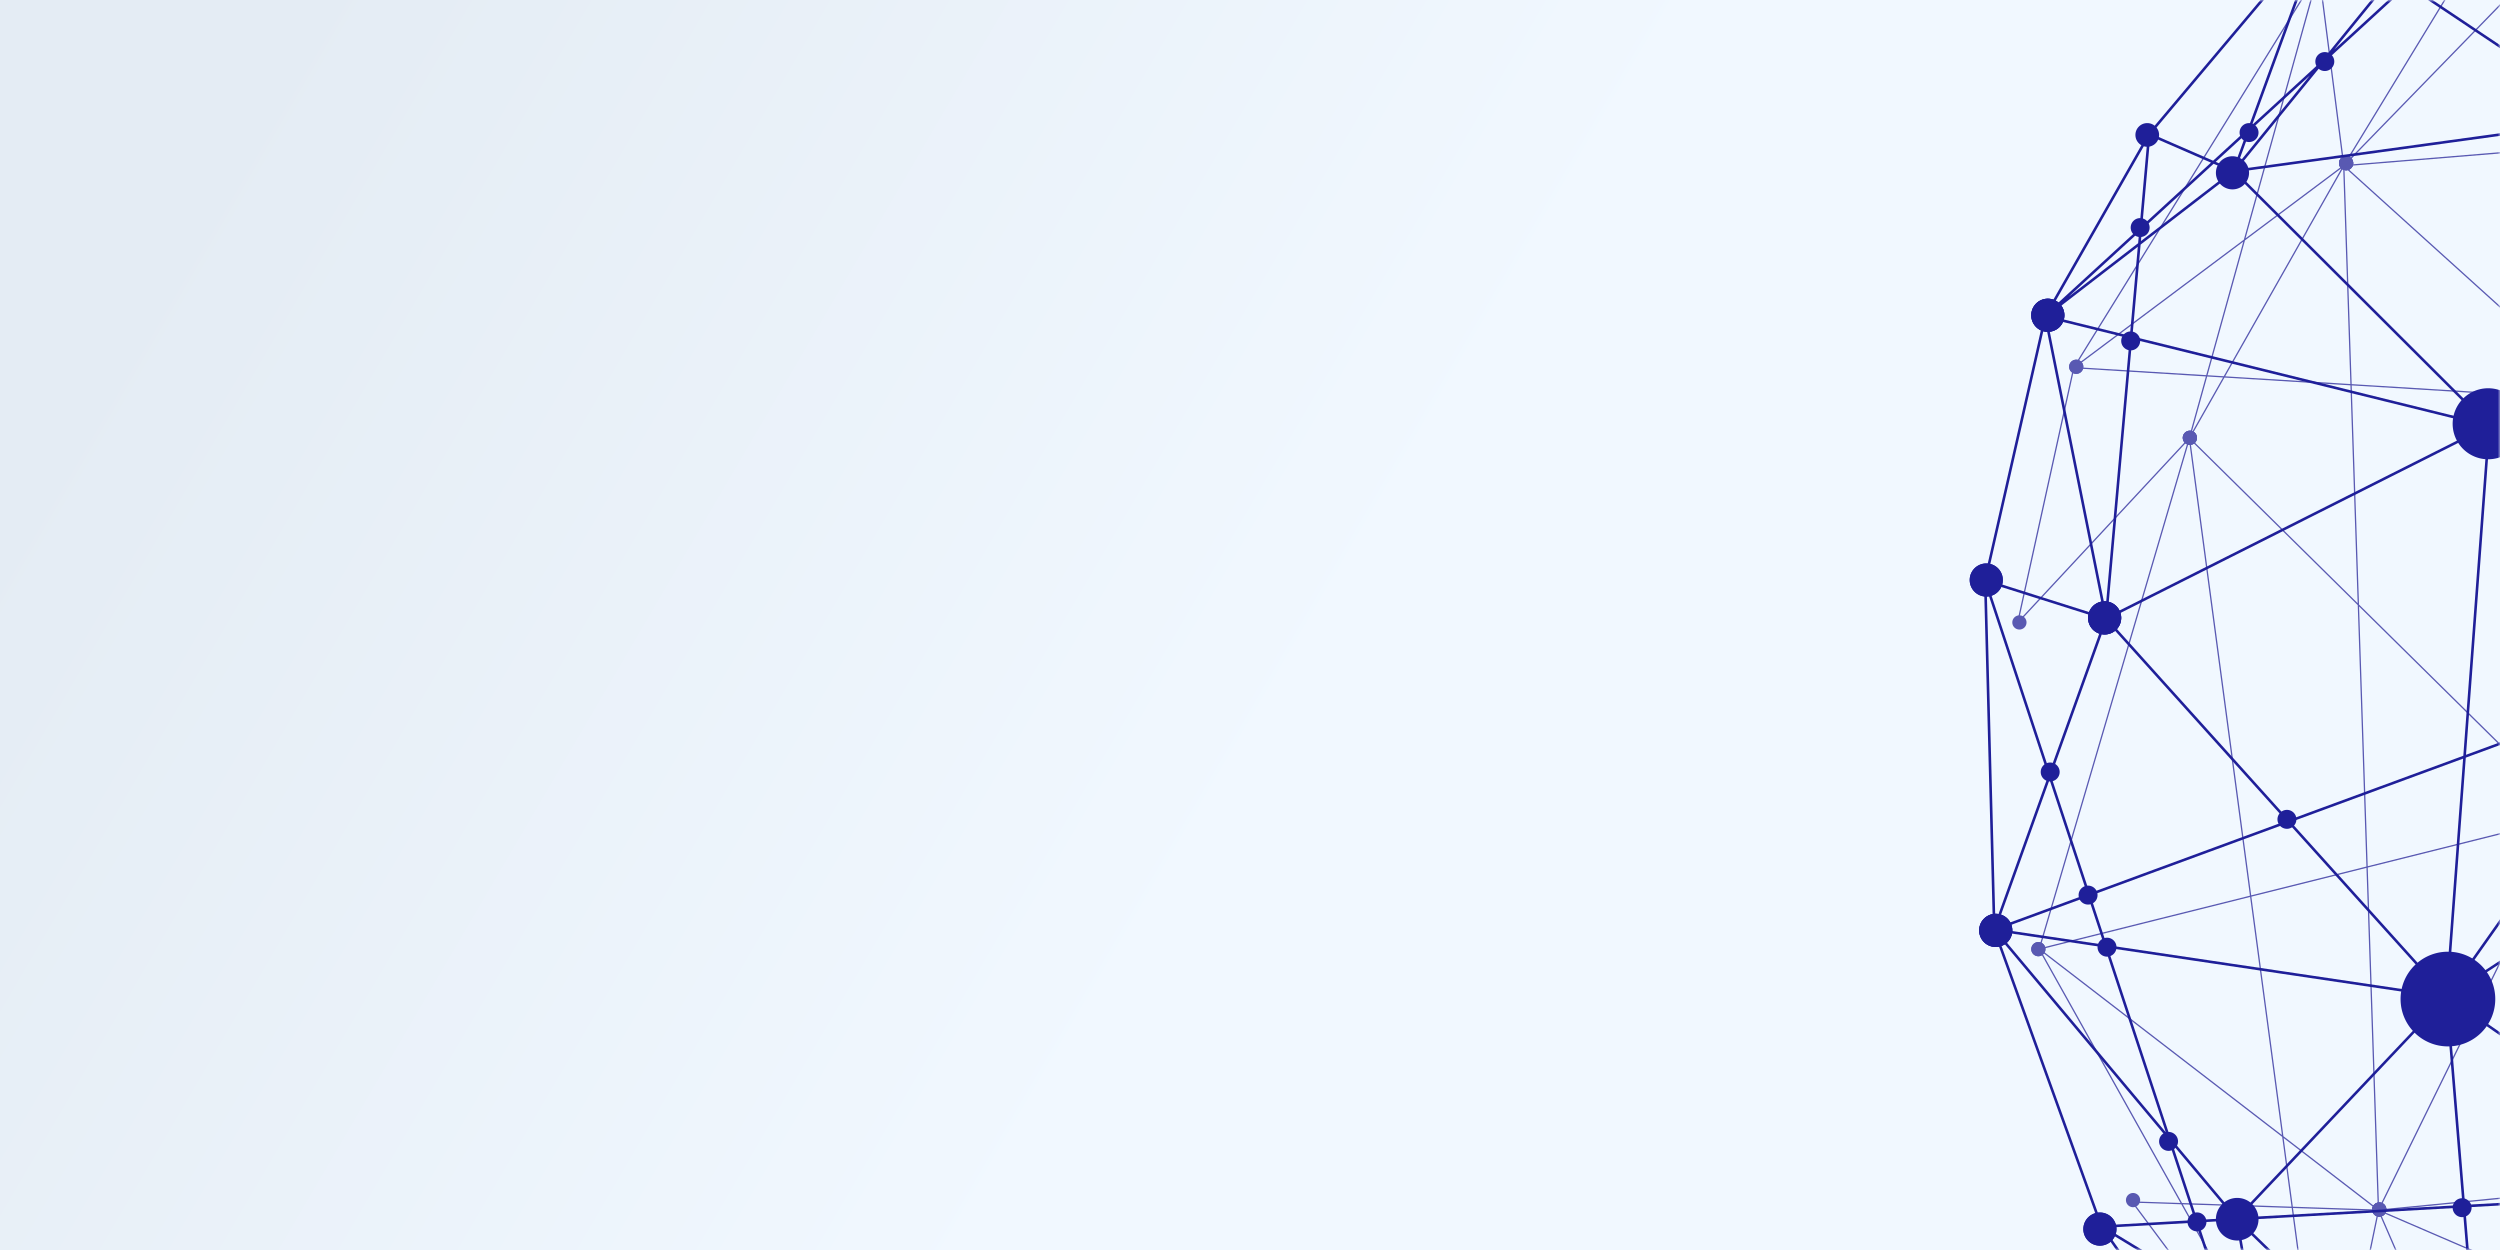 <svg width="528" height="264" viewBox="0 0 528 264" xmlns="http://www.w3.org/2000/svg" xmlns:xlink="http://www.w3.org/1999/xlink">
    <rect x="0" y="0" width="528" height="264" fill="#808080" stroke="none"/>
    <defs>
        <linearGradient x1="1.034%" y1="38.093%" x2="53.36%" y2="53.391%" id="8xqotzs3ub">
            <stop stop-color="#E4ECF4" offset="0%"/>
            <stop stop-color="#F1F8FF" offset="100%"/>
        </linearGradient>
        <path id="g9hodn1rta" d="M0 0h528v264H0z"/>
    </defs>
    <g fill="none" fill-rule="evenodd">
        <mask id="57jpfbfhuc" fill="#fff">
            <use xlink:href="#g9hodn1rta"/>
        </mask>
        <use fill="url(#8xqotzs3ub)" xlink:href="#g9hodn1rta"/>
        <g mask="url(#57jpfbfhuc)">
            <path d="m603.925-64.893 30.651 11.01 38.868-12.816-69.52 1.806zm-.507.11 6.946 18.884 23.787-7.843-30.733-11.04zm-.175.326-3.272 21.985 10.13-3.341-6.858-18.644zm71.229-2.242-7.69 24.276 60.817-12.18-53.127-12.096zm-39.473 12.966L666.49-42.42l7.674-24.227-39.166 12.914zm32.547 11.44 56.296 5.014 4.23-17.137-60.526 12.123zm56.574 5.04 18.597 1.657-14.393-18.687-4.204 17.03zm18.972 1.69 2.654.237-15.418-16.81 12.764 16.573zm3.062.272 18.604 1.659-35.8-20.406 17.196 18.747zM602.995-64.672l-41.723 34.96 38.406-12.664 3.317-22.296zm-60.23 21.616 1.088 19.086 16.71-5.508 41.938-35.14-59.736 21.562zm203.665 8.068 13.2 14.387 5.544-12.717-18.744-1.67zm-203.922-7.714-14.623 23.998 15.697-5.176-1.074-18.822zm200.813 7.436 14.495 18.822 1.692-3.88-13.486-14.7-2.701-.242zM543.87-23.683l.445 7.819L559.99-29l-16.12 5.316zm214.165 7.428 7.831 2.865-6.154-6.711-1.677 3.846zM527.663-18.34l-3.776 6.198 20.162-3.555-.45-7.897-15.936 5.254zm-.405.134L491.611-6.453l31.914-5.626 3.733-6.127zm14.9-24.451L490.592-6.406 527.48-18.57l14.678-24.087zm68.301-2.982 14.853 40.38 41.004-36.93-31.744-11.403-24.113 7.953zm148.118 29.877L778.632.525l-12.359-13.473-7.696-2.814zm7.855 2.578L806.734 1.55 765.43-33.214l-5.597 12.837 6.6 7.193zm13.67 14.902 17.696 14.37 9.411-14.07-40.37-14.76 13.263 14.46zm1.28 1.395 14.512 15.82 1.748-2.614-16.26-13.206zm-181.457-45.28L589.652 26.86l35.44-31.92-14.897-40.494-10.27 3.387zM544.4-15.576l44.96 42.514 10.271-69.007-38.931 12.835-16.3 13.658zm-.05.333 2.578 45.826 42.214-3.475-44.791-42.351zm45.44 42.35 48.459 3.604L625.195-4.78l-35.404 31.888zM523.696-11.83 495.759 34.02l48.037-49.39-20.1 3.542zM489.904-5.87l5.185 40.458 28.244-46.352-33.43 5.894zm54.17-9.39-48.716 50.087 51.295-4.222-2.579-45.866zm179.978-21.722-17.88 72.416 51.495-51.62-14.72-19.113-18.895-1.683zm-57.236-5.1 39.058 77.57 17.9-72.495-56.958-5.075zm-28.263 72.816 67.132 4.995-39.147-77.746L625.416-4.98l13.137 35.714zM489.7-5.287l-15.44 55.626 20.595-15.406-5.155-40.22zm308.312 21.55 43.814 35.583-34.403-49.652-9.411 14.07zm-1.927 2.88 31.922 34.798 14.139-1.48-44.288-35.967-1.773 2.65zm-38.049-34.99 10.422 75.79 27.277-40.773-15.824-17.25-21.875-17.768zm-51.87 51.68 62.037 24.274-10.451-75.988-51.586 51.713zm89.761-16.453L768.65 60.154l59.015-6.177-31.737-34.597zm32.312 34.815 9.204 10.034 4.831-11.503-14.035 1.47zm9.41 10.258 4.612 5.027.09-16.22-4.702 11.193zM589.944 27.395l63.611 44.925-15.2-41.324-48.41-3.6zm48.713 3.624 15.249 41.451 51.619-36.476-66.868-4.975zm-48.693-3.274 31.723 48.467 31.777-3.62-63.5-44.847zM489.358-5.087 438.488 77.1l35.41-26.491 15.46-55.697zm-50.987 82.62 27.583 1.698 7.823-28.186-35.406 26.488zm27.865 1.716 3.417.21L494.557 35.5 474.14 50.774l-7.903 28.475zm3.724.23 26.437 1.628-1.517-45.617-24.92 43.988zm372.574-9.7 11.39 12.418-11.299-28.91-.09 16.492zm-295.59-38.921 2.996 53.269 39.24-56.746-42.236 3.477zm-51.613 4.25 54.337 49.1-3-53.327-51.337 4.226zm94.125-7.64L550.11 84.363l71.27-8.118-31.925-48.779zm-92.782 53.656 52.766 3.251-54.289-49.06 1.523 45.809zM768.89 60.407l58.878 26.866 9.559-22.763-9.428-10.279-59.009 6.176zm-62.634-24.242 32.4 51.906 29.462-27.7-61.862-24.206zM466.16 79.52l-3.32 11.967 6.662-11.761-3.342-.206zm155.697-3.051 10.225 15.624 21.343-19.22-31.568 3.596zm206.162 10.918 14.108 6.437.13-23.94-4.726-5.152-9.512 22.655zm-89.213.923L753 111.052l15.091-50.278-29.285 27.537zM462.577 92.51l35.36 34.89-1.53-46.015-26.598-1.639-7.232 12.764zm-24.481-14.718-11.714 53.262 35.9-38.59 3.596-12.96-27.782-1.712zm194.139 14.535 38.498 58.822-16.98-78.2-21.518 19.378zm210.167 1.926-.314 56.98 23.622-10.33-5.194-38.383-18.114-8.267zm-188.41-21.505 17.054 78.55 34.624-115.07-51.679 36.52zm51.97-36.532-34.656 115.18 67.145-63.132-32.488-52.048zM671.32 151.762l65.93 11.768 15.644-52.124-14.295-22.903-67.28 63.259zM549.954 84.66l-6.56 87.293 88.48-79.674-10.325-15.776-71.595 8.157zm-51.731 43.02 44.892 44.3 6.561-87.316-52.993-3.264 1.54 46.28zm133.803-35.166-88.355 79.562 127.123-20.33-38.768-59.232zm121.169 18.85 38.266 61.306-23.114-111.787-15.152 50.48zm15.367-50.805 23.234 112.375 35.864-85.408-59.098-26.967zm59.35 27.082-35.899 85.493 49.799-21.78.312-57.227-14.212-6.486zm-90.39 75.938 53.948 9.628-38.38-61.49-15.567 51.862zm-239.287-35.497 1.825 54.86 42.9-10.729-44.725-44.13zm-35.64-35.168 12.859 96.184 24.332-6.086-1.835-55.211-35.356-34.887zm379.492 58.622-.231 41.95 23.73-52.229-23.5 10.279zm-49.983 21.859 49.473 20.53.232-42.27-49.705 21.74zm49.79 20.677 9.95 5.372 13.554-57.104-23.505 51.732zM462.353 93.197l-31.47 107.049 44.3-11.08-12.83-95.969zm329.7 80.476 33.606 63.398 15.88-42.861-49.487-20.537zm-361.059 26.83 50.95 39.22-6.723-50.282-44.227 11.063zm112.556-28.126 83.865 70.706 43.372-91.056-127.237 20.35zm-.108.27 15.216 77.278 68.466-6.726-83.682-70.553zm-82.6 81.428 23.123.772-1.97-14.735-50.863-39.153 29.71 53.116zm39.226-70.85 2.387 71.815 40.52-82.546-42.907 10.732zm-17.814 56.737 19.935 15.346-2.395-72.013-24.304 6.078 6.764 50.59zm60.92-67.246-40.604 82.719 55.812-5.484-15.208-77.235zm-58.93 82.139 17.668.59-19.607-15.093 1.94 14.503zm367.785-54.996-13.83 58.27 21.52-54.119-7.69-4.151zm-10.192-5.502-3.974 63.984 13.914-58.619-9.94-5.365zM825.836 237.4l11.683 22.044 4-64.384-15.683 42.34zm-.129.348-8.326 22.473 20.02-.413-11.694-22.06zm-33.788-63.738 4.159 86.648 21.006-.432 8.45-22.806-33.615-63.41zm-.258.384-20.294 86.774 24.433-.504-4.139-86.27zm-54.218-10.548-29.49 98.251 83.523-88.606-54.033-9.645zm-66.214-11.818 36.416 110.13 29.524-98.36-65.94-11.77zm-43.567 91.181 79.784 19.217-36.444-110.205-43.34 90.988zM791.5 173.867l-83.523 88.606 63.105-1.3 20.418-87.306zm-288.618 81.815 61.88 26.665-6.326-32.124-55.554 5.459zm124.878-12.165 26.813 42.6 52.65-23.462-79.463-19.138zm80.421 19.227 55.576 29.746 7.26-31.04-62.836 1.294zm-80.653-19.079-12.615 60.125 39.406-17.56-26.79-42.565zm-62.458 38.814 49.551 21.354 12.668-60.374-68.577 6.738 6.358 32.282zm-114.45-28.468 39.554 53.07-29.497-52.734-10.058-.336zm33.661 1.121 7.074 52.902 10.813-52.305-17.887-.597zm-23.28-.774 30.091 53.8-7.09-53.035-23.002-.765zm356.276 6.14-18.468 49.857 38.534-50.27-20.066.412zm-21.188.436 2.377 49.55 18.514-49.98-20.89.43zm-32.079 31.69 34.2 18.305-2.397-49.99-24.512.504-7.291 31.18zm-.066.279-5.365 22.937 39.332-4.758-33.967-18.18zm-55.96-29.951 29.658 55.421 20.646-2.499 5.403-23.107-55.707-29.815zm-216.5 45.82 40.295 14.974-29.396-67.696-10.899 52.721zm216.199-45.802-19.633 61.4 49.298-5.962-29.665-55.438zm-52.96 23.382 24.504 38.932 28.149-62.394-52.652 23.462zm-39.621 17.655 63.823 21.315-24.457-38.857-39.366 17.542zm91.683-39.133-27.31 60.535 8.274-1.001 19.036-59.534zm-26.809 60.753 6.804 1.81.875-2.74-7.679.93zm-65.084-21.398 4.534 29.86 59.225-8.568-63.76-21.292zm64.628 21.562 4.884 9.078 2.291-7.167-7.175-1.91zm-64.878-21.366-19.968 33.243 24.479-3.54-4.511-29.703zm-82.504 19.457 44.024 16.363-11.337-57.57-62.223-26.815 29.536 68.022zm32.995-41.074 11.322 57.497 17.865-2.586 20.202-33.628-49.389-21.283zm172.648 35.825 13.82 25.828 6.62-28.3-20.44 2.472zm20.732-2.507-6.64 28.396 45.973-33.154-39.333 4.758zm-71.465 11.383 64.334 17.124-13.893-25.963-49.531 5.99-.91 2.849zm-194.85-18.179 49 36.111-9.267-21.343-39.734-14.768zm40.093 14.902 9.323 21.473 34.186-5.3-43.509-16.173zm152.295 10.973 11.272 20.952 55.194-11.325-64.089-17.061-2.377 7.434zM542.156 345.9l40.037 12.013 11.945-19.886-17.772 2.57-34.21 5.303zm142.314-10.328-7.844 24.53 18.95-3.886-11.106-20.644zm11.526 20.84 4.598 8.546 49.549-19.655-54.147 11.11zm-115.891 5.514 42.016 8.256-39.802-11.942-2.214 3.686zm39.364-27.563 5.504 36.238 53.812-44.819-59.316 8.58zm59.737-8.572-53.823 44.828 50.934-10.452 7.97-24.932-5.08-9.444zm-96.74 32.205 42.237 12.672-5.508-36.267-24.704 3.575-12.026 20.02zm93.753 2.472-49.905 10.24 46.805-.545 3.1-9.695zM624.872 371h-.028l-44.985-8.843a.138.138 0 0 1-.1-.078.145.145 0 0 1 .008-.129l2.28-3.794-40.556-12.167c-.003.002-.001 0-.004-.001l-.012-.006-.003-.001h-.002s.009 0-.002-.001c0 0-.003 0-.002-.002l-.002-.001a.093.093 0 0 1-.016-.01l-50.202-36.997h-.001l-.001-.001-.003-.002v-.001h-.001s.008-.002-.002-.002h-.003c-.001-.002-.002-.004-.004-.004l-.001-.002c0-.002-.002-.002-.002-.002v-.003h-.002l-.002-.001h-.001v-.001l-.001-.002h-.002v-.001a.02.02 0 0 1-.003-.004l-.002-.003-40.987-54.995a.138.138 0 0 1-.012-.146c.024-.047.062-.066.127-.073l10.178.338-29.957-53.559a.144.144 0 0 1-.016-.074v-.004c0-.01.002-.02.005-.028l31.555-107.344-35.868 38.556a.137.137 0 0 1-.166.028.143.143 0 0 1-.074-.15l11.851-53.87a.125.125 0 0 1 .017-.043l.001-.001v-.002l51.764-83.63a.073.073 0 0 1 .02-.024v-.001l.01-.011c.002.001.002 0 .003-.002l.007-.004 52.868-37.167.005-.003.002-.001.003-.001c.008-.005.016-.01.026-.013l60.56-21.857a.122.122 0 0 1 .02-.007c.01-.002.018-.003.028-.003L674.37-67H674.41l53.876 12.27.02.006.002.002.02.008 37.117 21.155.02.015 42.045 35.387c.012.009.02.018.027.03l35.065 50.61c.006.007.01.016.014.023v.002l.004.009 11.83 30.268a.136.136 0 0 1-.055.167.135.135 0 0 1-.174-.024l-11.69-12.743-.13 23.766 18.299 8.35c.043.02.072.06.077.107L866 140.967v.035c0 .006 0 .012-.005.019l-13.899 58.56 7.865 4.244a.14.14 0 0 1 .06.173l-22.266 55.994-.001.003-.002.003v.004l-.016.025-39.264 51.224v.001l-.002.001-.001.002h-.002v.003a.139.139 0 0 1-.027.022l-46.702 33.68a.144.144 0 0 1-.032.017l-51.124 20.282a.134.134 0 0 1-.173-.063l-4.696-8.727-19.183 3.935-3.177 9.937a.14.14 0 0 1-.131.097l-48.346.562h-.004z" fill="#5959B2"/>
            <path d="M464 92.5a1.5 1.5 0 1 0-2.999-.001A1.5 1.5 0 0 0 464 92.5M497 34.5a1.5 1.5 0 1 0-2.999-.001A1.5 1.5 0 0 0 497 34.5M504 255.5a1.5 1.5 0 1 0-2.999-.001 1.5 1.5 0 0 0 2.999.001" fill="#5959B2"/>
            <path d="M504 255.5a1.5 1.5 0 1 0-2.999-.001 1.5 1.5 0 0 0 2.999.001" fill="#5959B2"/>
            <path d="M504 255.5a1.5 1.5 0 1 0-2.999-.001 1.5 1.5 0 0 0 2.999.001M452 253.5a1.5 1.5 0 1 0-2.999-.001 1.5 1.5 0 0 0 2.999.001" fill="#5959B2"/>
            <path d="M504 255.5a1.5 1.5 0 1 0-2.999-.001 1.5 1.5 0 0 0 2.999.001M432 200.5a1.5 1.5 0 1 0-2.999-.001 1.5 1.5 0 0 0 2.999.001M464 92.5a1.5 1.5 0 1 0-2.999-.001A1.5 1.5 0 0 0 464 92.5" fill="#5959B2"/>
            <path d="M432 200.5a1.5 1.5 0 1 0-2.999-.001 1.5 1.5 0 0 0 2.999.001M464 92.5a1.5 1.5 0 1 0-2.999-.001A1.5 1.5 0 0 0 464 92.5M428 131.5a1.5 1.5 0 1 0-2.999-.001 1.5 1.5 0 0 0 2.999.001M440 77.5a1.5 1.5 0 1 0-2.999-.001A1.5 1.5 0 0 0 440 77.5M497 34.5a1.5 1.5 0 1 0-2.999-.001A1.5 1.5 0 0 0 497 34.5" fill="#5959B2"/>
            <path d="M440 77.5a1.5 1.5 0 1 0-2.999-.001A1.5 1.5 0 0 0 440 77.5M497 34.5a1.5 1.5 0 1 0-2.999-.001A1.5 1.5 0 0 0 497 34.5" fill="#5959B2"/>
            <path d="M497 34.5a1.5 1.5 0 1 0-2.999-.001A1.5 1.5 0 0 0 497 34.5" fill="#5959B2"/>
            <path d="m544.438-51.785 16.337.09 12.3-11.282-28.637 11.192zm41.947.23 58.616.323-10.58-24.188-39.588 5.358-8.448 18.508zm50.912-23.24 52.228 23.726 5.424-10.044-57.652-13.682zm8.309 23.567 42.748.235-53.22-24.178 10.472 23.943zm50.172-10.257 58.414 13.863-54.252-21.57-4.162 7.707zm-5.685 10.526 64.525 4.005-59.112-14.028-5.413 10.023zm-145.71-.273 10.898 4.575 4.895-4.488-15.794-.087zm-1.068.15 1.472 14.05 10.045-9.213-11.517-4.837zm12.527 4.66 23.157 9.724 6.53-14.31-24.541-.133-5.146 4.72zm135.657-3.897 42.957 15.91 22.368-11.854-65.325-4.056zm43.651 16.168 22.82 8.45-.419-20.323-22.4 11.873zm23.376 8.657 50.736 18.79-51.156-39.205.42 20.415zM491.05-15.196l14.31 9.572 36.194-44.56-50.504 34.988zm14.772 9.88 2.535 1.696 35.922-32.947-1.493-14.26-36.964 45.512zm252.717-19.586.437 21.307 50.544-2.426-50.981-18.88zM645.847-50.674 668.16.334l21.073-50.77-43.386-.238zm43.953.314L668.717.435l65.086-34.497L689.8-50.36zM579.507-36.484l88.13 37-22.393-51.195-59.11-.324-6.627 14.519zm154.99 2.678L669.387.703l89.038-4.272-.444-21.538-23.484-8.7zM505.471-4.886l-12.46 15.338 14.926-13.687-2.466-1.65zM670.154 1.22l88.797 20.764-.515-25-88.282 4.236zM544.857-36.347l6.34 60.566 27.572-60.415-23.375-9.814-10.537 9.663zM508.83-3.304l41.862 28.002-6.34-60.58-35.522 32.578zm70.45-32.677-27.774 60.854L667.239.947l-87.96-36.928zm-88.581 21.213-15.044 41.143 14.569-13.363L505.01-5.194l-14.312-9.574zm268.809 36.88 32.098 7.507L810.41-5.51 758.99-3.043l.518 25.155zM454.349 28.25l13.056 5.69 7.363-6.754 14.993-41.002L454.35 28.25zm20.892-.748-2.63 7.193 15.224-18.744-12.594 11.55zm316.92 2.247 23.408 5.474-4.853-40.132-18.555 34.658zm-324.203 4.432 3.668 1.598 2.73-7.465-6.398 5.867zm22.666-20.79-18.185 22.39 77.831-10.702-41.86-28-17.786 16.313zm61.53 11.912 51.73 15.526L666.71 1.62 552.154 25.303zm263.988 10.054 28.98 6.776L811.286-4.78l4.855 40.136zM454.14 28.76l-1.683 18.888 14.502-13.3-12.819-5.588zm-1.755 19.704-.218 2.444 19.079-14.692-3.732-1.627-15.129 13.875zm99.549-22.65 28.11 29.892 23.218-14.489-51.328-15.403zm264.279 10.126 2.515 20.785L845 42.671l-28.787-6.73zm-211.623 5.1 53.298 15.995L667.784 1.6 604.59 41.04zm-152.81 7.977-14.876 13.646 14.668-11.297.209-2.35zm1.73-19.425-20.412 35.811 18.756-17.201 1.657-18.61zm-20.903 37.076 17.222 4.253 1.675-18.806-18.897 14.553zm326.912-43.986 1.326 64.4 30.49-56.96-31.816-7.44zm32.373 7.57L761.26 87.477l56.946-30.47-2.566-21.2-23.748-5.554zM669.102 1.54l91.197 85.95-1.336-64.937L669.102 1.54zm-10.68 55.654 101.127 30.35-91.201-85.956-9.927 55.606zM551.124 25.762l-24.852 63.502 53.294-33.259-28.442-30.243zM450.37 71.055l74.442 18.379-53.052-52.917-19.66 15.14-1.73 19.398zm22.003-34.708 53.235 53.1 24.99-63.855-78.225 10.755zm374.305 9.246 11.17 54.422 8.59-4.621-19.76-49.801zM761.295 88.08l63.111 20.175-6.13-50.66-56.981 30.485zm63.69 20.36 2.735.876 17.626-66.203L818.8 57.316l6.186 51.124zm3.261 1.043 7.527 2.406 21.566-11.599-11.598-56.517-17.495 65.71zm-3.188-.439.855 7.063 1.665-6.258-2.52-.805zm3.048.974-1.865 7 8.857-4.764-6.992-2.236zm-63.003-20.14 60.373 27.232-.997-8.251-59.376-18.982zm71.402 22.246 24.896 7.96-3.945-19.23-20.951 11.27zM580.43 56.118l65.238 69.373 12.123-67.908-53.825-16.153-23.536 14.688zm-54.054 33.733 118.56 35.67-64.984-69.106-53.576 33.436zm131.948-32.108-12.127 67.929L759.67 88.156 658.324 57.743zm-225.984 9.43 12.336 61.58 5.104-57.274-17.44-4.307zm17.982 4.44-5.222 58.602 79.821-40.186-74.599-18.416zm-30.72 50.808 24.817 7.859-12.453-62.16-12.364 54.3zm341.535-33.727 24.1 54.077 39.99-25.166-64.09-28.911zM526.4 90.435l37.558 53.139 80.782-17.536L526.4 90.435zm-.47.293-5.11 68.682 42.584-15.662-37.474-53.02zm-106.223 32.306 13.177 39.953 11.541-32.126-24.718-7.827zm144.656 21.017 19.842 22.033 60.237-39.416-80.08 17.383zm196.305-55.053-19.659 81.607 43.755-27.537-24.096-54.07zm-114.085 37.13 93.81 44.677 19.812-82.248-113.622 37.57zm215.549-5.232L872.415 171l-.547-46.99-9.736-3.114zm-35.893-3.25 45.993 55.215-10.702-52.157-25.702-8.217-9.59 5.159zm-381.01 13.123 38.192 42.396 36.83-13.546 5.15-69.213-80.172 40.363zm118.982 13.938 3.653 32.07 15.874-10.388-19.527-21.682zm262.011-26.216 8.803 60.839 37.173-5.645-45.976-55.194zm-40.757 24.79 17.985 40.356 21.852-65.427-39.837 25.07zm-44.158 27.79 61.708 12.945-18.023-40.438-43.685 27.492zm84.396-52.316-21.811 65.3 30.587-4.643-8.776-60.657zm-392.539 45.083 8.179 24.802 41.518-15.27-37.976-42.157-11.72 32.625zm-13.563-39.363 1.83 70.393 11.15-31.037-12.98-39.356zm13.26 40.207-11.208 31.2 19.17-7.051-7.962-24.149zm-10.558 31.55 22.045 3.28-3.35-10.156-18.695 6.875zm381.983-11.676 33.882 20.346-3.611-24.943-30.27 4.597zm-240.64-39.923-45.858 64.92 49.559-32.437-3.701-32.483zm-42.872 15.38-3.688 49.577 46.015-65.142-42.327 15.566zm-36.956 13.594 32.692 36.29 3.696-49.672-36.388 13.382zm-38.859 25.996 71.059 10.574-32.759-36.365-41.743 15.353 3.443 10.438zm393.819 5.668 20.538 12.332 13.018-43.381-37.23 5.654 3.674 25.395zm21.027 12.627 3.565 2.14 7.991-40.652-11.556 38.512zm-56.191-33.1-21.885 50.779 59.19-11.652-2.65-18.316-34.655-20.811zm-381.743 11.928 35.545 42.413-12.875-39.04-22.67-3.373zm319.022-25.178 6.948 70.701 33.23-6.542 22.028-51.108-62.206-13.051zM517.231 210.57l58.539 40.47-8.353-73.31-50.186 32.84zm-.17.553 3.567 43.335 54.665-3.075-58.233-40.26zm-58.687 29.16 14.036 16.748 43.762-46.273-71.02-10.567 13.222 40.091zm58.138-29.09-43.436 45.94 47-2.645-3.564-43.295zm68.067-44.693 82.017 91.064-20.958-131.02-61.059 39.956zm-125.737 75.202 5.257 15.942 7.734-.442-12.99-15.5zM646.2 126.556l20.993 131.248 72.948-86.509-93.941-44.739zm94.173 45.322-72.64 86.142 79.563-15.664-6.923-70.478zM576.36 251.355l89.989 6.761-82.238-91.311-16.177 10.587 8.426 73.963zm-154.38-53.64 22.046 61.074 19.502-1.113-5.645-17.119-35.903-42.841zm416.899 8.262 2.624 18.128 5.403 34.852 12.245-40.807-20.272-12.173zm2.238 19.257-16.465 44.294 21.862-9.492-5.397-34.802zm-396.38 34.067 24.185 14.736-5.215-15.817-18.97 1.081zm24.914 15.178 6.127 3.733-3.61-20.476-7.89.45 5.373 16.293zm278.243-31.677 5.593 56.906 27.319-63.387-32.912 6.48zm33.568-6.61-27.616 64.077 70.104-30.436 16.847-45.322-59.335 11.682zm-113.59 22.365 85.12 41.776-5.642-57.424-79.478 15.648zm-.445.396 11.023 44.059 73.751-2.45-84.774-41.609zm-.56.033-45.316 45.918 56.335-1.873-11.02-44.045zm-90.498-7.075-3.363 54.606 47.743-1.587 45.65-46.256-90.03-6.763zm-99.963 26.685 46.433 28.288-50.021-48.643 3.588 20.355zm-3.366-20.91 51.415 49.998-4.335-52.645-47.08 2.648zm47.633-2.677 4.34 52.729 50.442-55.81-54.782 3.08zm55.114-2.625-50.355 55.714 47.019-1.562 3.336-54.152zm-105.869 22.904 11.486 34.826-5.499-31.176-5.987-3.65zm354.467-5.04-14.95 40.21 36.554-49.59-21.604 9.38zm-70.158 30.457 54.089 11.18 15.366-41.334-69.455 30.154zm-309.403-40.703 36.67 52.15-12.304-37.305-24.366-14.845zm31.71 19.318 6.032 34.21 41.408-5.307-47.44-28.903zm277.048 21.817-.608 18.21 53.87-7.2-53.262-11.01zm-.57.511-15.185 19.722 14.592-1.95.593-17.772zm-74.425 1.913 6.229 24.896 52.233-6.982 15.69-20.38-74.152 2.466zm-194.854 10.376 56.612 15.71-15.679-20.956-40.933 5.246zm42.049-5.296 44.97 25.472 1.665-27.024-46.635 1.552zm15.434 21.247 29.296 8.131.203-3.293-44.914-25.44 15.415 20.602zm29.84 8.282 11.25 3.121-11.057-6.262-.193 3.14zm49.932-32.694-35.828 36.303 99.105-13.249-6.243-24.95-57.034 1.896zm-49.702 28.94 13.062 7.398 35.836-36.312-47.213 1.57-1.685 27.345zm181.67-14.51-.783 23.478 54.921-30.714-54.138 7.236zm-.803 24.123-.336 10.066 53.12-39.586-52.784 29.52zM484.132 314.62l83.749 51.83-26.994-36.079-56.755-15.75zm57.627 15.993 26.988 36.071 1.73-28.101-28.718-7.97zm195.59-8.62-40.13 52.123 54.392-30.419.79-23.718-15.052 2.014zm-52.397 7.004 11.356 45.397 40.265-52.297-51.62 6.9zm-99.23 13.262 110.07 32.354L684.4 329.07l-98.679 13.19zm-16.456 24.973 54.586 12.004-39.595-36.829-13.235-3.673-1.756 28.498zM624.782 380c-.02 0-.04 0-.06-.007l-55.8-12.27a.296.296 0 0 1-.095-.039l-86.628-53.61a.36.36 0 0 1-.046-.035c-.001-.003-.006-.006-.004-.004-.002 0-.002 0-.003-.003h-.001v-.001l-.003-.003c0 .001-.003 0-.003-.003-.01-.01-.02-.023-.029-.034l-38.496-54.752a.258.258 0 0 1-.03-.054l-.007-.018-22.644-62.726v-.003h-.001v-.003c-.002-.002-.003-.005-.003-.008 0 0 .003.002-.001-.003l-.002-.002v-.003l-.001-.001v-.003a.296.296 0 0 1-.01-.068L419 122.621v-.055c0-.007.006-.015.008-.022l12.705-55.8a.282.282 0 0 1 .03-.08l21.915-38.445.01-.014.002-.003V28.2l.019-.025 36.66-43.544a.247.247 0 0 1 .056-.051l52.427-36.32c.01-.008.02-.014.033-.02l.001-.002.03-.012 31.353-12.254a.276.276 0 0 1 .288.461l-12.95 11.877 24.194.133 8.613-18.873a.28.28 0 0 1 .214-.159l39.943-5.404c.015-.006.028-.006.047-.006.022 0 .041.007.062.011l60.561 14.371 4.35-8.053a.278.278 0 0 1 .345-.126l58.005 23.062.014.007.002.001c.02.008.038.02.055.033l53.056 40.662a.256.256 0 0 1 .04.037l.002.002.02.025 34.888 48.373.02.03v.002l.017.035 21.008 52.947a.275.275 0 0 1-.125.345l-8.955 4.816 4.042 19.696 10.22 3.268c.114.036.19.14.192.26l.583 50.071v.036c0 .01 0 .02-.007.03l-9.156 46.59a.276.276 0 0 1-.413.184l-3.783-2.272-12.555 41.839a.382.382 0 0 1-.008.022v.001a.274.274 0 0 1-.04.068l-38.32 51.99a.212.212 0 0 1-.043.049l-.002.001-.001.002-.003.001v.001h-.001l-.002.002-.001.001v.002h-.001l-.009.006-56.968 42.451a.277.277 0 0 1-.44-.23l.342-10.306-55.276 30.913a.284.284 0 0 1-.216.023l-110.655-32.525 39.527 36.767c.092.084.115.22.057.33a.274.274 0 0 1-.244.149z" fill="#1F1F99"/>
            <path d="M436 66.5a3.5 3.5 0 1 1-6.998 0 3.5 3.5 0 0 1 6.998 0M423 122.5a3.5 3.5 0 1 1-7 0 3.5 3.5 0 0 1 7 0M520 210.5a3.5 3.5 0 1 1-6.998 0 3.5 3.5 0 0 1 6.998 0M476 257.5a3.5 3.5 0 1 1-6.998 0 3.5 3.5 0 0 1 6.998 0M447 259.5a3.5 3.5 0 1 1-6.998 0 3.5 3.5 0 0 1 6.998 0" fill="#1F1F99"/>
            <path d="M476 257.5a3.5 3.5 0 1 1-6.998 0 3.5 3.5 0 0 1 6.998 0M447 259.5a3.5 3.5 0 1 1-6.998 0 3.5 3.5 0 0 1 6.998 0M425 196.5a3.5 3.5 0 1 1-7.002 0 3.5 3.5 0 0 1 7.002 0" fill="#1F1F99"/>
            <path d="M477 257.5a4.5 4.5 0 1 1-9 0 4.5 4.5 0 0 1 9 0M520 210.5a3.5 3.5 0 1 1-6.998 0 3.5 3.5 0 0 1 6.998 0M466 258a2 2 0 1 1-3.998.001 2 2 0 0 1 3.998 0M460 241a2 2 0 1 1-3.998.001 2 2 0 0 1 3.998 0M447 200a2 2 0 1 1-3.999.001A2 2 0 0 1 447 200M443 189a2 2 0 1 1-3.999.001A2 2 0 0 1 443 189M522 255a2 2 0 1 1-3.998.001 2 2 0 0 1 3.998 0M485 173a2 2 0 1 1-3.999.001A2 2 0 0 1 485 173M435 163a2 2 0 1 1-3.999.001A2 2 0 0 1 435 163M452 72a2 2 0 1 1-4 0 2 2 0 0 1 4 0M493 13a2 2 0 1 1-4 0 2 2 0 0 1 4 0M454 48a2 2 0 1 1-3.998.001 2 2 0 0 1 3.998 0M477 28a2 2 0 1 1-4 0 2 2 0 0 1 4 0M529 89.5a3.5 3.5 0 1 1-7 0 3.5 3.5 0 0 1 7 0" fill="#1F1F99"/>
            <path d="M529 89.5a3.5 3.5 0 1 1-7 0 3.5 3.5 0 0 1 7 0M520 210.5a3.5 3.5 0 1 1-6.998 0 3.5 3.5 0 0 1 6.998 0M425 196.5a3.5 3.5 0 1 1-7.002 0 3.5 3.5 0 0 1 7.002 0" fill="#1F1F99"/>
            <path d="M527 211c0 5.522-4.477 10-10 10s-10-4.478-10-10c0-5.523 4.477-10 10-10s10 4.477 10 10M448 130.5a3.5 3.5 0 1 1-7 0 3.5 3.5 0 0 1 7 0M423 122.5a3.5 3.5 0 1 1-7 0 3.5 3.5 0 0 1 7 0M425 196.5a3.5 3.5 0 1 1-7.002 0 3.5 3.5 0 0 1 7.002 0" fill="#1F1F99"/>
            <path d="M448 130.5a3.5 3.5 0 1 1-7 0 3.5 3.5 0 0 1 7 0M529 89.5a3.5 3.5 0 1 1-7 0 3.5 3.5 0 0 1 7 0M436 66.5a3.5 3.5 0 1 1-6.998 0 3.5 3.5 0 0 1 6.998 0" fill="#1F1F99"/>
            <path d="M448 130.5a3.5 3.5 0 1 1-7 0 3.5 3.5 0 0 1 7 0M436 66.5a3.5 3.5 0 1 1-6.998 0 3.5 3.5 0 0 1 6.998 0M475 36.5a3.5 3.5 0 1 1-7 0 3.5 3.5 0 0 1 7 0M456 28.5a2.5 2.5 0 1 1-5 0 2.5 2.5 0 0 1 5 0M533 89.5a7.5 7.5 0 1 1-15.001 0 7.5 7.5 0 0 1 15.001 0" fill="#1F1F99"/>
        </g>
    </g>
</svg>
